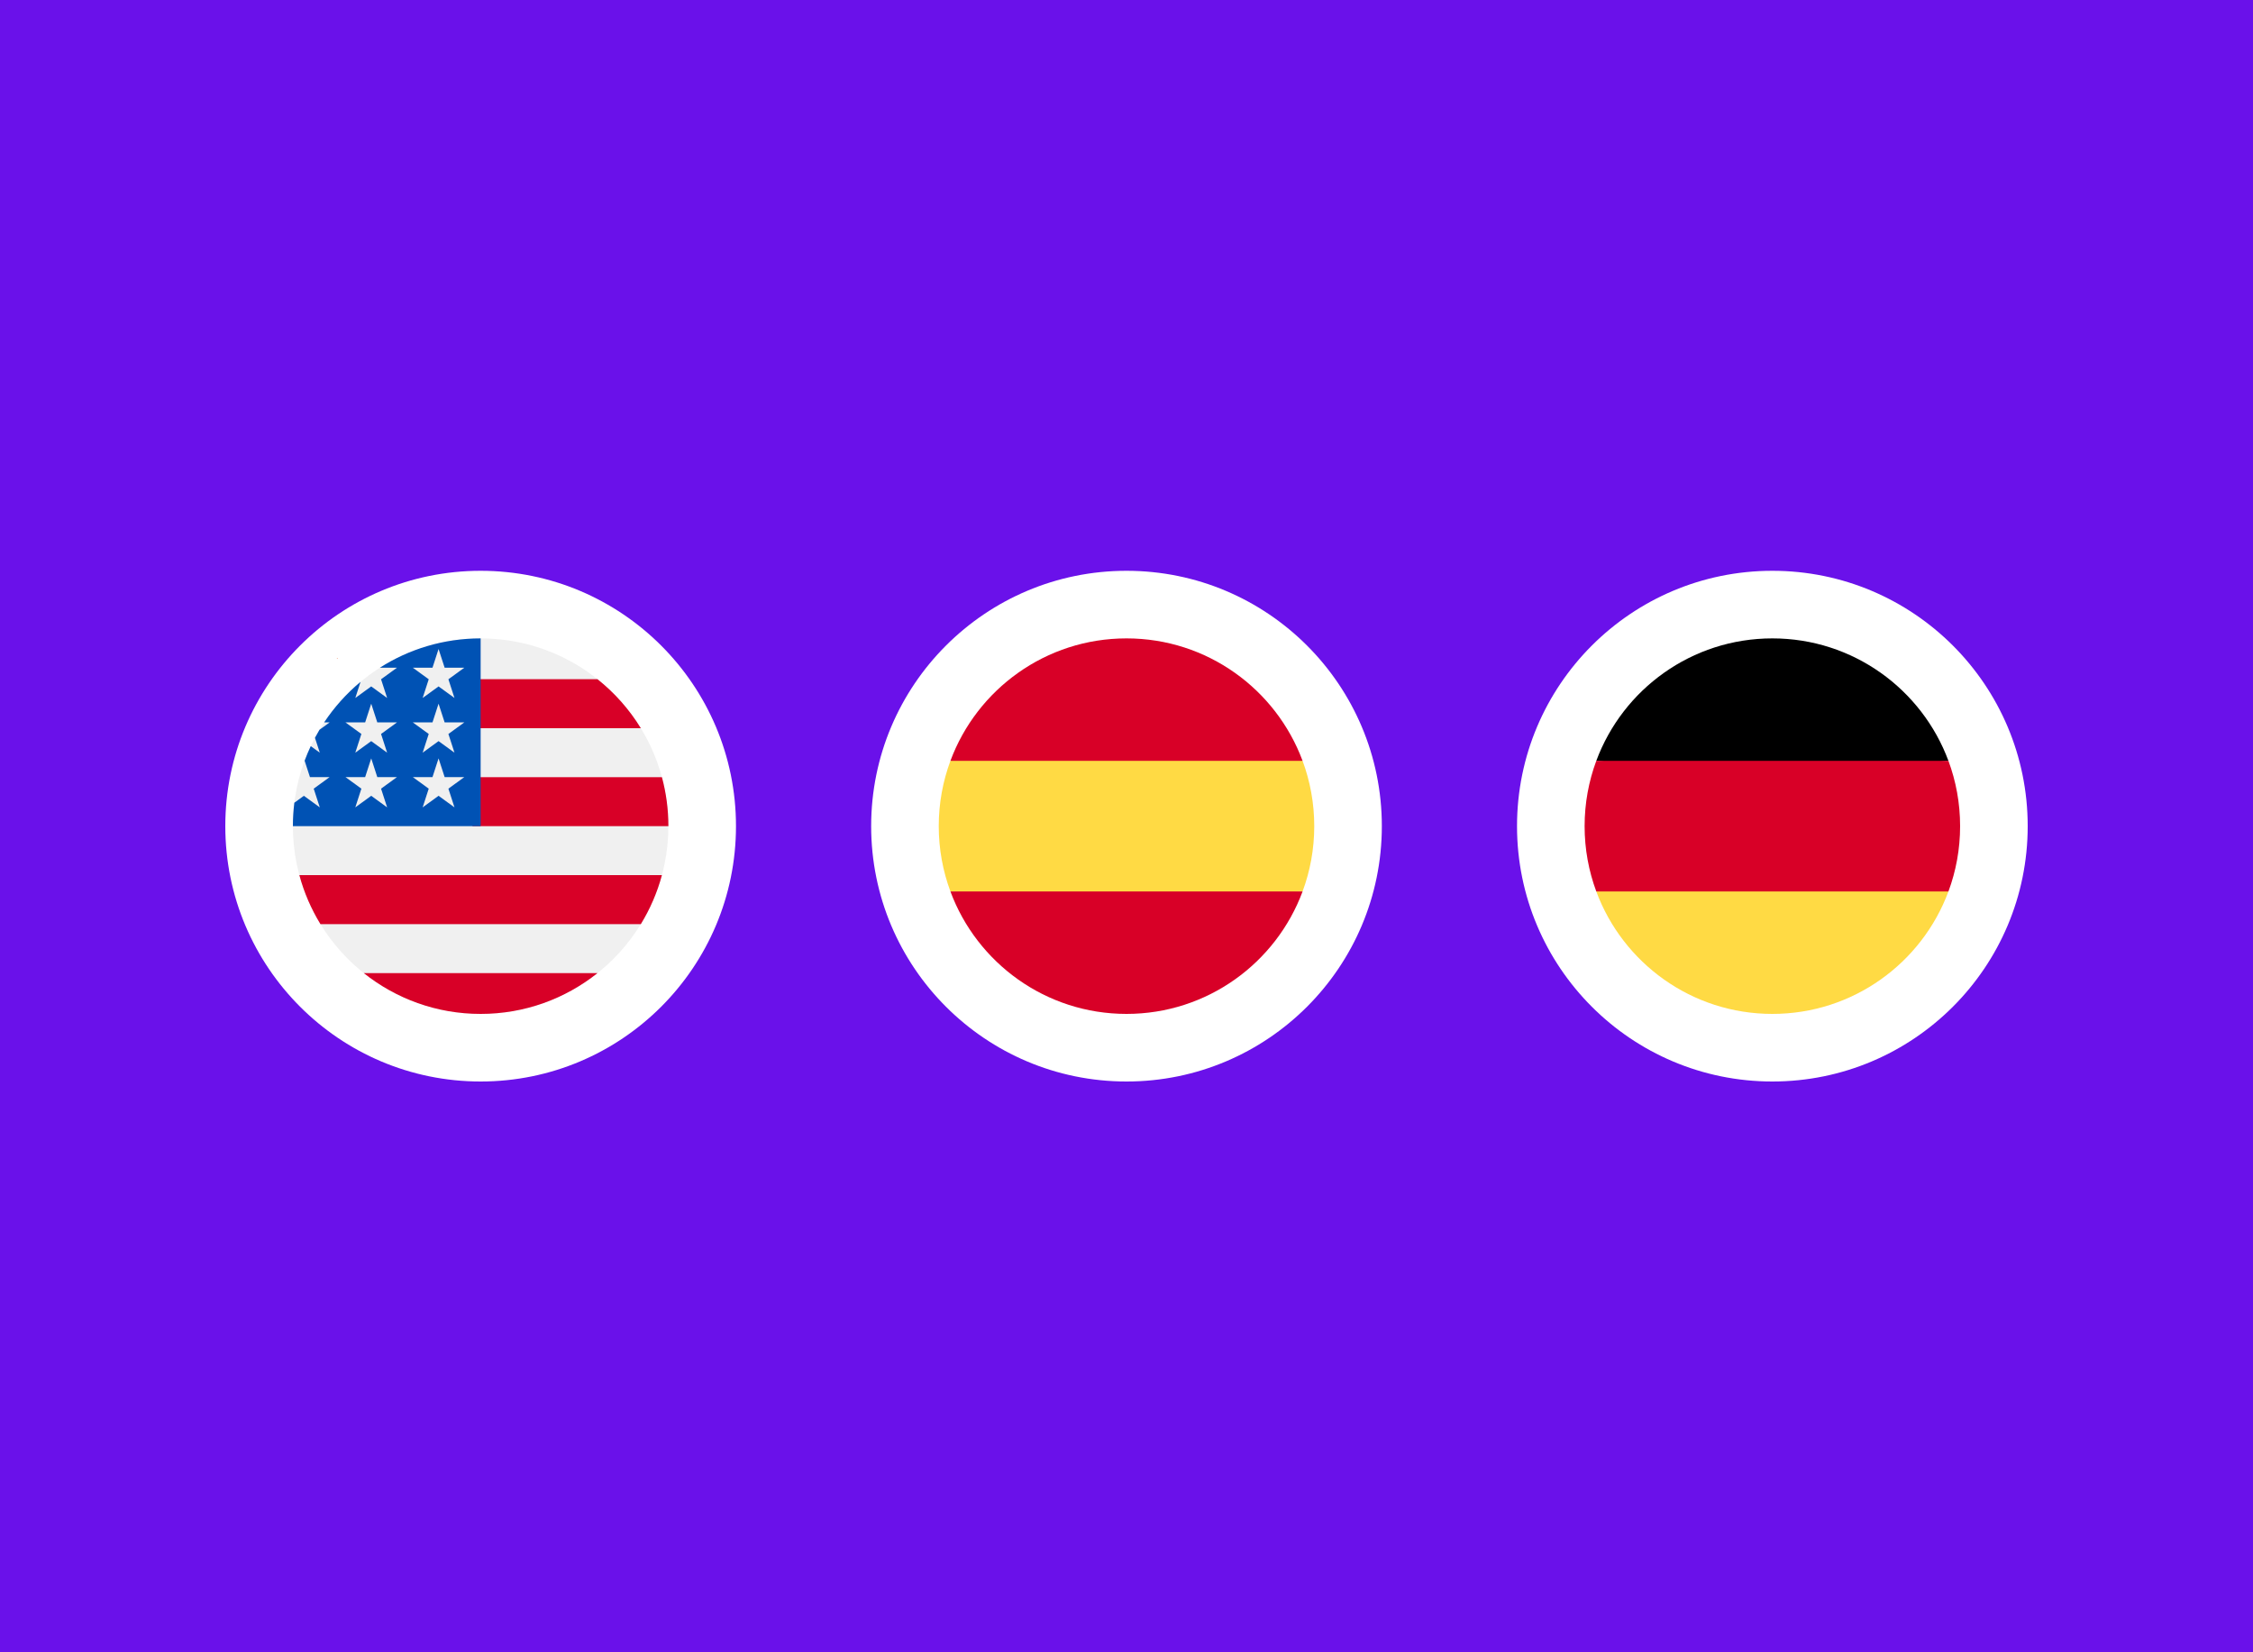 <svg width="300" height="220" viewBox="0 0 300 220" fill="none" xmlns="http://www.w3.org/2000/svg">
<rect width="300" height="220" fill="#6A11EA"/>
<circle cx="64" cy="110" r="34" fill="white"/>
<path d="M64 135C77.807 135 89 123.807 89 110C89 96.193 77.807 85 64 85C50.193 85 39 96.193 39 110C39 123.807 50.193 135 64 135Z" fill="#F0F0F0"/>
<path d="M62.913 110H89C89 107.744 88.699 105.558 88.138 103.478H62.913V110Z" fill="#D80027"/>
<path d="M62.913 96.957H85.33C83.8 94.459 81.843 92.252 79.562 90.435H62.913V96.957Z" fill="#D80027"/>
<path d="M64 135C69.883 135 75.291 132.966 79.562 129.565H48.438C52.708 132.966 58.116 135 64 135Z" fill="#D80027"/>
<path d="M42.669 123.044H85.331C86.559 121.039 87.512 118.847 88.139 116.522H39.861C40.488 118.847 41.441 121.039 42.669 123.044Z" fill="#D80027"/>
<path d="M50.581 88.904H52.859L50.74 90.444L51.549 92.935L49.43 91.395L47.311 92.935L48.01 90.783C46.144 92.337 44.509 94.158 43.161 96.187H43.891L42.542 97.167C42.332 97.517 42.131 97.873 41.938 98.235L42.582 100.217L41.38 99.344C41.081 99.977 40.808 100.624 40.562 101.285L41.272 103.469H43.891L41.772 105.009L42.582 107.5L40.463 105.96L39.193 106.883C39.066 107.904 39 108.944 39 110H64C64 96.193 64 94.565 64 85C59.061 85 54.458 86.433 50.581 88.904ZM51.549 107.5L49.43 105.96L47.311 107.5L48.12 105.009L46.001 103.469H48.621L49.43 100.978L50.239 103.469H52.859L50.74 105.009L51.549 107.5ZM50.74 97.726L51.549 100.217L49.43 98.678L47.311 100.217L48.12 97.726L46.001 96.187H48.621L49.43 93.696L50.239 96.187H52.859L50.74 97.726ZM60.516 107.5L58.397 105.96L56.278 107.5L57.088 105.009L54.969 103.469H57.588L58.397 100.978L59.207 103.469H61.826L59.707 105.009L60.516 107.5ZM59.707 97.726L60.516 100.217L58.397 98.678L56.278 100.217L57.088 97.726L54.969 96.187H57.588L58.397 93.696L59.207 96.187H61.826L59.707 97.726ZM59.707 90.444L60.516 92.935L58.397 91.395L56.278 92.935L57.088 90.444L54.969 88.904H57.588L58.397 86.413L59.207 88.904H61.826L59.707 90.444Z" fill="#0052B4"/>
<g clip-path="url(#clip0)">
<rect width="0.098" height="0.098" transform="translate(44.859 87.637)" fill="white"/>
<path d="M44.859 87.686C44.859 87.692 44.86 87.697 44.862 87.703L44.908 87.707L44.954 87.703C44.956 87.697 44.957 87.692 44.957 87.686C44.957 87.68 44.956 87.674 44.954 87.669L44.908 87.664L44.862 87.669C44.86 87.674 44.859 87.68 44.859 87.686Z" fill="#FFDA44"/>
<path d="M44.954 87.669C44.947 87.65 44.929 87.637 44.908 87.637C44.887 87.637 44.869 87.65 44.862 87.669H44.954Z" fill="#D80027"/>
<path d="M44.862 87.703C44.869 87.721 44.887 87.734 44.908 87.734C44.929 87.734 44.947 87.721 44.954 87.703H44.862Z" fill="#D80027"/>
</g>
<circle cx="150" cy="110" r="34" fill="white"/>
<path d="M125 110C125 113.058 125.55 115.987 126.555 118.696L150 120.87L173.445 118.696C174.45 115.987 175 113.058 175 110C175 106.942 174.45 104.013 173.445 101.304L150 99.13L126.555 101.304C125.55 104.013 125 106.942 125 110Z" fill="#FFDA44"/>
<path d="M173.445 101.304C169.913 91.784 160.749 85 150 85C139.251 85 130.087 91.784 126.555 101.304H173.445Z" fill="#D80027"/>
<path d="M126.555 118.696C130.087 128.216 139.251 135 150 135C160.749 135 169.913 128.216 173.445 118.696H126.555Z" fill="#D80027"/>
<circle cx="236" cy="110" r="34" fill="white"/>
<path d="M212.555 118.696C216.087 128.215 225.251 135 236 135C246.749 135 255.913 128.215 259.445 118.696L236 116.522L212.555 118.696Z" fill="#FFDA44"/>
<path d="M236 85C225.251 85 216.087 91.784 212.555 101.304L236 103.478L259.445 101.304C255.913 91.784 246.749 85 236 85Z" fill="black"/>
<path d="M212.555 101.304C211.55 104.013 211 106.942 211 110C211 113.058 211.55 115.987 212.555 118.696H259.445C260.45 115.987 261 113.058 261 110C261 106.942 260.45 104.013 259.445 101.304H212.555Z" fill="#D80027"/>
<defs>
<clipPath id="clip0">
<rect width="0.098" height="0.098" fill="white" transform="translate(44.859 87.637)"/>
</clipPath>
</defs>
</svg>
